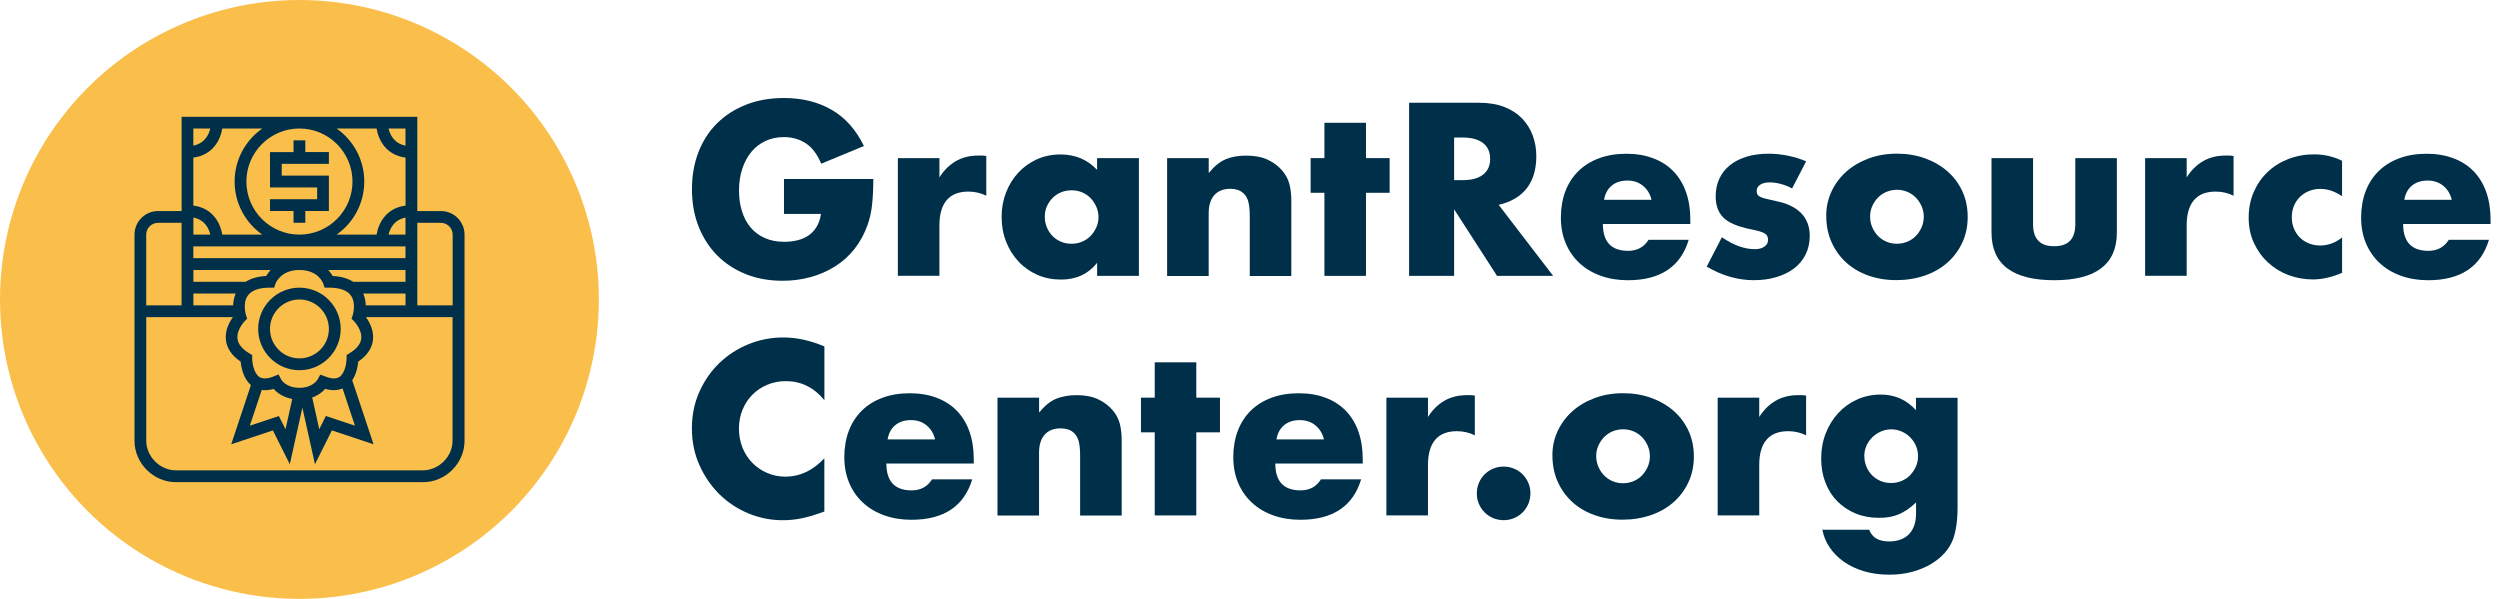 <?xml version="1.0" encoding="UTF-8"?><svg id="Layer_1" xmlns="http://www.w3.org/2000/svg" viewBox="0 0 500.94 120"><defs><style>.cls-1{fill:#fabf4a;}.cls-1,.cls-2{stroke-width:0px;}.cls-2{fill:#003049;}</style></defs><path class="cls-2" d="M157.1,35.87h17.89c0,1.84-.08,3.51-.23,5.01-.15,1.5-.46,2.9-.92,4.19-.64,1.81-1.52,3.41-2.62,4.81s-2.4,2.56-3.89,3.5c-1.49.94-3.12,1.65-4.9,2.14-1.78.49-3.65.74-5.61.74-2.7,0-5.16-.44-7.38-1.33-2.22-.89-4.13-2.14-5.73-3.75-1.59-1.61-2.84-3.54-3.73-5.8-.89-2.25-1.33-4.75-1.33-7.48s.44-5.17,1.31-7.43,2.12-4.18,3.73-5.77c1.61-1.59,3.55-2.84,5.82-3.73,2.27-.89,4.8-1.33,7.59-1.33,3.62,0,6.79.78,9.52,2.35,2.73,1.56,4.89,3.99,6.49,7.27l-8.56,3.54c-.8-1.9-1.83-3.27-3.1-4.09s-2.72-1.24-4.35-1.24c-1.35,0-2.58.25-3.68.76-1.1.51-2.05,1.23-2.83,2.16-.78.94-1.4,2.06-1.84,3.38-.44,1.32-.67,2.79-.67,4.42,0,1.47.19,2.84.58,4.09.38,1.26.96,2.35,1.72,3.27s1.72,1.63,2.85,2.14c1.13.51,2.45.76,3.96.76.89,0,1.75-.1,2.58-.3.83-.2,1.57-.52,2.23-.97.66-.44,1.2-1.02,1.63-1.73.43-.71.72-1.56.87-2.58h-7.41v-6.99Z"/><path class="cls-2" d="M179.91,31.68h8.33v3.86c.89-1.41,1.98-2.49,3.27-3.24,1.29-.75,2.79-1.13,4.51-1.13h.71c.26,0,.56.03.9.09v7.96c-1.1-.55-2.3-.83-3.59-.83-1.93,0-3.38.57-4.35,1.72-.97,1.15-1.45,2.83-1.45,5.04v10.12h-8.33v-23.6Z"/><path class="cls-2" d="M219.84,31.68h8.37v23.6h-8.37v-2.62c-1.78,2.24-4.19,3.36-7.22,3.36-1.72,0-3.3-.31-4.74-.94-1.44-.63-2.7-1.51-3.77-2.65-1.07-1.13-1.91-2.47-2.51-4-.6-1.53-.9-3.2-.9-5.01,0-1.69.29-3.29.87-4.81.58-1.52,1.4-2.84,2.44-3.98,1.04-1.13,2.28-2.03,3.73-2.69,1.44-.66,3.04-.99,4.78-.99,2.94,0,5.38,1.03,7.31,3.08v-2.35ZM209.35,43.41c0,.77.14,1.48.41,2.14.28.66.65,1.23,1.13,1.73.48.49,1.04.87,1.7,1.15.66.28,1.37.41,2.14.41s1.43-.14,2.09-.41c.66-.28,1.23-.66,1.7-1.15.48-.49.86-1.06,1.15-1.7.29-.64.44-1.33.44-2.07s-.15-1.43-.44-2.09c-.29-.66-.68-1.23-1.15-1.73-.48-.49-1.04-.87-1.7-1.15-.66-.28-1.36-.41-2.09-.41s-1.48.14-2.14.41c-.66.28-1.23.66-1.7,1.15-.48.49-.85,1.05-1.13,1.68-.28.63-.41,1.31-.41,2.05Z"/><path class="cls-2" d="M233.87,31.68h8.33v2.99c1.13-1.38,2.28-2.31,3.45-2.78,1.17-.48,2.53-.71,4.09-.71,1.66,0,3.07.27,4.25.81,1.18.54,2.19,1.3,3.01,2.28.67.8,1.13,1.69,1.38,2.67.25.98.37,2.1.37,3.36v15h-8.33v-11.91c0-1.17-.08-2.11-.25-2.83-.17-.72-.47-1.29-.9-1.72-.37-.37-.78-.63-1.24-.78-.46-.15-.95-.23-1.47-.23-1.41,0-2.49.42-3.24,1.27-.75.84-1.13,2.05-1.13,3.61v12.6h-8.33v-23.6Z"/><path class="cls-2" d="M273.71,38.63v16.65h-8.33v-16.65h-2.76v-6.95h2.76v-7.08h8.33v7.08h4.74v6.95h-4.74Z"/><path class="cls-2" d="M311.19,55.28h-11.22l-8.6-13.34v13.34h-9.02V20.59h14.03c1.93,0,3.62.28,5.06.85,1.44.57,2.63,1.34,3.57,2.32.93.98,1.64,2.12,2.12,3.4.47,1.29.71,2.67.71,4.14,0,2.64-.64,4.78-1.91,6.42-1.27,1.64-3.15,2.75-5.63,3.33l10.9,14.21ZM291.37,36.1h1.7c1.78,0,3.14-.37,4.09-1.1.95-.74,1.43-1.79,1.43-3.17s-.48-2.44-1.43-3.17c-.95-.74-2.32-1.1-4.09-1.1h-1.7v8.56Z"/><path class="cls-2" d="M321.18,44.88c0,3.59,1.69,5.38,5.06,5.38,1.81,0,3.17-.74,4.09-2.21h8.05c-1.63,5.4-5.69,8.1-12.19,8.1-1.99,0-3.82-.3-5.47-.9-1.66-.6-3.07-1.45-4.25-2.55s-2.09-2.42-2.74-3.96c-.64-1.53-.97-3.25-.97-5.15s.31-3.73.92-5.31c.61-1.58,1.49-2.92,2.62-4.02s2.51-1.96,4.12-2.55c1.61-.6,3.43-.9,5.45-.9s3.79.3,5.38.9c1.59.6,2.94,1.46,4.05,2.6,1.1,1.13,1.95,2.52,2.53,4.16.58,1.64.87,3.49.87,5.54v.87h-17.53ZM330.93,40.05c-.28-1.17-.84-2.1-1.7-2.81-.86-.71-1.9-1.06-3.13-1.06-1.29,0-2.34.34-3.15,1.01-.81.67-1.33,1.63-1.54,2.85h9.52Z"/><path class="cls-2" d="M359.08,37.75c-1.53-.8-3.04-1.2-4.51-1.2-.77,0-1.39.15-1.86.46-.48.31-.71.72-.71,1.24,0,.28.04.5.12.67.08.17.25.33.51.48.26.15.64.29,1.15.41.51.12,1.17.28,2,.46,2.3.46,4.02,1.28,5.15,2.46,1.13,1.18,1.7,2.69,1.7,4.53,0,1.38-.28,2.62-.83,3.73s-1.32,2.03-2.3,2.78c-.98.75-2.16,1.33-3.54,1.75s-2.9.62-4.55.62c-3.19,0-6.33-.9-9.43-2.71l3.04-5.89c2.33,1.59,4.54,2.39,6.62,2.39.77,0,1.4-.17,1.89-.51s.74-.77.74-1.29c0-.31-.04-.56-.12-.76-.08-.2-.24-.38-.48-.55-.25-.17-.61-.32-1.08-.46-.48-.14-1.1-.28-1.86-.44-2.58-.52-4.38-1.3-5.41-2.32-1.03-1.03-1.54-2.44-1.54-4.25,0-1.32.25-2.51.74-3.56.49-1.06,1.2-1.96,2.12-2.69.92-.74,2.03-1.3,3.33-1.7,1.3-.4,2.75-.6,4.35-.6,2.61,0,5.14.51,7.59,1.52l-2.81,5.43Z"/><path class="cls-2" d="M365.93,43.27c0-1.75.35-3.38,1.06-4.9.71-1.52,1.69-2.84,2.94-3.96,1.26-1.12,2.75-2,4.49-2.65s3.63-.97,5.68-.97,3.9.31,5.64.94c1.73.63,3.23,1.5,4.51,2.62,1.27,1.12,2.26,2.45,2.97,4,.71,1.55,1.06,3.26,1.06,5.13s-.36,3.58-1.08,5.13c-.72,1.55-1.71,2.88-2.97,4-1.26,1.12-2.77,1.99-4.53,2.6-1.76.61-3.67.92-5.73.92s-3.89-.31-5.61-.92c-1.72-.61-3.2-1.49-4.44-2.62-1.24-1.13-2.22-2.49-2.92-4.07-.71-1.58-1.06-3.34-1.06-5.27ZM374.72,43.36c0,.8.15,1.53.44,2.19.29.66.67,1.23,1.15,1.73.48.49,1.04.87,1.7,1.15s1.36.41,2.09.41,1.43-.14,2.09-.41c.66-.28,1.23-.66,1.7-1.15.48-.49.86-1.07,1.15-1.73.29-.66.44-1.37.44-2.14s-.15-1.43-.44-2.09c-.29-.66-.67-1.23-1.15-1.73-.48-.49-1.04-.87-1.7-1.15-.66-.28-1.36-.41-2.09-.41s-1.43.14-2.09.41-1.23.66-1.7,1.15c-.48.49-.86,1.06-1.15,1.7-.29.64-.44,1.33-.44,2.07Z"/><path class="cls-2" d="M407.38,31.68v13.29c0,2.91,1.41,4.37,4.23,4.37s4.23-1.46,4.23-4.37v-13.29h8.33v14.9c0,3.19-1.05,5.58-3.15,7.18-2.1,1.59-5.24,2.39-9.41,2.39s-7.31-.8-9.41-2.39-3.15-3.99-3.15-7.18v-14.9h8.33Z"/><path class="cls-2" d="M429.83,31.68h8.33v3.86c.89-1.41,1.98-2.49,3.27-3.24,1.29-.75,2.79-1.13,4.51-1.13h.71c.26,0,.56.03.9.09v7.96c-1.1-.55-2.3-.83-3.59-.83-1.93,0-3.38.57-4.35,1.72-.97,1.15-1.45,2.83-1.45,5.04v10.12h-8.33v-23.6Z"/><path class="cls-2" d="M469.3,39.32c-1.44-.98-2.9-1.47-4.37-1.47-.8,0-1.54.14-2.23.41-.69.28-1.3.67-1.82,1.17-.52.51-.93,1.1-1.22,1.79-.29.69-.44,1.46-.44,2.32s.15,1.59.44,2.28.69,1.29,1.2,1.79c.51.51,1.11.9,1.82,1.17.71.28,1.46.41,2.25.41,1.56,0,3.02-.54,4.37-1.61v7.08c-2.06.89-4,1.33-5.84,1.33-1.72,0-3.35-.29-4.9-.87-1.55-.58-2.91-1.42-4.09-2.51-1.18-1.09-2.12-2.39-2.83-3.91-.71-1.52-1.06-3.21-1.06-5.08s.34-3.58,1.01-5.13c.67-1.55,1.59-2.88,2.76-4,1.17-1.12,2.55-1.99,4.16-2.62,1.61-.63,3.33-.94,5.17-.94,2.02,0,3.89.43,5.61,1.29v7.08Z"/><path class="cls-2" d="M481.53,44.88c0,3.59,1.69,5.38,5.06,5.38,1.81,0,3.17-.74,4.09-2.21h8.05c-1.63,5.4-5.69,8.1-12.19,8.1-1.99,0-3.82-.3-5.47-.9-1.66-.6-3.07-1.45-4.25-2.55s-2.09-2.42-2.74-3.96c-.64-1.53-.97-3.25-.97-5.15s.31-3.73.92-5.31c.61-1.58,1.49-2.92,2.62-4.02s2.51-1.96,4.12-2.55c1.61-.6,3.43-.9,5.45-.9s3.79.3,5.38.9c1.59.6,2.94,1.46,4.05,2.6,1.1,1.13,1.95,2.52,2.53,4.16.58,1.64.87,3.49.87,5.54v.87h-17.53ZM491.28,40.05c-.28-1.17-.84-2.1-1.7-2.81-.86-.71-1.9-1.06-3.13-1.06-1.29,0-2.34.34-3.15,1.01-.81.67-1.33,1.63-1.54,2.85h9.52Z"/><path class="cls-2" d="M165.19,80.19c-2.09-2.55-4.66-3.82-7.73-3.82-1.35,0-2.6.25-3.75.74-1.15.49-2.14,1.16-2.97,2s-1.48,1.85-1.96,3.01c-.48,1.17-.71,2.42-.71,3.77s.24,2.65.71,3.82c.48,1.17,1.13,2.18,1.98,3.04.84.86,1.83,1.53,2.97,2.02,1.13.49,2.36.74,3.68.74,2.88,0,5.47-1.23,7.77-3.68v10.67l-.92.32c-1.38.49-2.67.85-3.86,1.08-1.2.23-2.38.34-3.54.34-2.39,0-4.69-.45-6.88-1.36-2.19-.9-4.12-2.18-5.8-3.82-1.67-1.64-3.01-3.59-4.02-5.84-1.01-2.25-1.52-4.72-1.52-7.38s.5-5.11,1.5-7.34c1-2.22,2.33-4.14,4-5.75,1.67-1.61,3.61-2.87,5.82-3.77,2.21-.9,4.52-1.36,6.95-1.36,1.38,0,2.74.15,4.07.44,1.33.29,2.74.74,4.21,1.36v10.76Z"/><path class="cls-2" d="M177.61,92.88c0,3.59,1.69,5.38,5.06,5.38,1.81,0,3.17-.74,4.09-2.21h8.05c-1.63,5.4-5.69,8.1-12.19,8.1-1.99,0-3.82-.3-5.47-.9-1.66-.6-3.07-1.45-4.26-2.55s-2.09-2.42-2.74-3.96c-.64-1.53-.97-3.25-.97-5.15s.31-3.73.92-5.31c.61-1.58,1.49-2.92,2.62-4.03,1.13-1.1,2.51-1.96,4.12-2.55,1.61-.6,3.43-.9,5.45-.9s3.79.3,5.38.9c1.59.6,2.94,1.46,4.05,2.6s1.95,2.52,2.53,4.16c.58,1.64.87,3.49.87,5.54v.88h-17.53ZM187.37,88.05c-.28-1.17-.84-2.1-1.7-2.81-.86-.71-1.9-1.06-3.13-1.06-1.29,0-2.34.34-3.15,1.01-.81.67-1.33,1.63-1.54,2.85h9.52Z"/><path class="cls-2" d="M199.88,79.68h8.33v2.99c1.13-1.38,2.28-2.31,3.45-2.78,1.17-.47,2.53-.71,4.09-.71,1.66,0,3.07.27,4.25.81,1.18.54,2.19,1.3,3.01,2.28.67.8,1.13,1.69,1.38,2.67.25.98.37,2.1.37,3.36v15h-8.33v-11.91c0-1.17-.08-2.11-.25-2.83-.17-.72-.47-1.29-.9-1.72-.37-.37-.78-.63-1.24-.78s-.95-.23-1.47-.23c-1.41,0-2.49.42-3.24,1.26-.75.84-1.13,2.05-1.13,3.61v12.6h-8.33v-23.6Z"/><path class="cls-2" d="M239.71,86.63v16.65h-8.33v-16.65h-2.76v-6.95h2.76v-7.08h8.33v7.08h4.74v6.95h-4.74Z"/><path class="cls-2" d="M255.54,92.88c0,3.59,1.69,5.38,5.06,5.38,1.81,0,3.17-.74,4.09-2.21h8.05c-1.63,5.4-5.69,8.1-12.19,8.1-1.99,0-3.82-.3-5.47-.9-1.66-.6-3.07-1.45-4.25-2.55s-2.09-2.42-2.74-3.96c-.64-1.53-.97-3.25-.97-5.15s.31-3.73.92-5.31c.61-1.58,1.49-2.92,2.62-4.03,1.13-1.1,2.51-1.96,4.12-2.55,1.61-.6,3.43-.9,5.45-.9s3.79.3,5.38.9,2.94,1.46,4.05,2.6c1.1,1.13,1.95,2.52,2.53,4.16.58,1.64.87,3.49.87,5.54v.88h-17.53ZM265.29,88.05c-.28-1.17-.84-2.1-1.7-2.81-.86-.71-1.9-1.06-3.13-1.06-1.29,0-2.34.34-3.15,1.01-.81.67-1.33,1.63-1.54,2.85h9.52Z"/><path class="cls-2" d="M277.8,79.68h8.33v3.87c.89-1.41,1.98-2.49,3.27-3.24,1.29-.75,2.79-1.13,4.51-1.13h.71c.26,0,.56.03.9.09v7.96c-1.1-.55-2.3-.83-3.59-.83-1.93,0-3.38.57-4.35,1.72s-1.45,2.83-1.45,5.04v10.12h-8.33v-23.6Z"/><path class="cls-2" d="M295.92,98.86c0-.74.14-1.43.41-2.09.28-.66.66-1.23,1.15-1.72.49-.49,1.07-.88,1.72-1.15.66-.28,1.36-.41,2.09-.41s1.43.14,2.09.41c.66.28,1.23.66,1.72,1.15s.87,1.07,1.15,1.72c.28.66.41,1.36.41,2.09s-.14,1.43-.41,2.09c-.28.66-.66,1.23-1.15,1.72-.49.49-1.07.88-1.72,1.15-.66.28-1.36.41-2.09.41s-1.43-.14-2.09-.41c-.66-.28-1.23-.66-1.72-1.15-.49-.49-.87-1.06-1.15-1.72-.28-.66-.41-1.36-.41-2.09Z"/><path class="cls-2" d="M311.06,91.27c0-1.75.35-3.38,1.06-4.9.71-1.52,1.69-2.84,2.94-3.96s2.75-2,4.49-2.65,3.63-.97,5.68-.97,3.9.31,5.64.94c1.73.63,3.23,1.5,4.51,2.62,1.27,1.12,2.26,2.45,2.97,4,.71,1.55,1.06,3.26,1.06,5.13s-.36,3.58-1.08,5.13c-.72,1.55-1.71,2.88-2.97,4-1.26,1.12-2.77,1.99-4.53,2.6-1.76.61-3.67.92-5.73.92s-3.89-.31-5.61-.92-3.2-1.49-4.44-2.62c-1.24-1.13-2.22-2.49-2.92-4.07-.71-1.58-1.06-3.33-1.06-5.27ZM319.84,91.36c0,.8.15,1.53.44,2.18.29.66.67,1.24,1.15,1.73.48.49,1.04.87,1.7,1.15.66.28,1.36.41,2.09.41s1.43-.14,2.09-.41c.66-.28,1.23-.66,1.7-1.15.48-.49.86-1.07,1.15-1.73.29-.66.44-1.37.44-2.14s-.15-1.43-.44-2.09c-.29-.66-.67-1.23-1.15-1.73-.48-.49-1.04-.87-1.7-1.15-.66-.28-1.36-.41-2.09-.41s-1.43.14-2.09.41-1.23.66-1.7,1.15c-.48.49-.86,1.06-1.15,1.7-.29.64-.44,1.33-.44,2.07Z"/><path class="cls-2" d="M344.18,79.68h8.33v3.87c.89-1.41,1.98-2.49,3.27-3.24,1.29-.75,2.79-1.13,4.51-1.13h.71c.26,0,.56.03.9.09v7.96c-1.1-.55-2.3-.83-3.59-.83-1.93,0-3.38.57-4.35,1.72s-1.45,2.83-1.45,5.04v10.12h-8.33v-23.6Z"/><path class="cls-2" d="M392.25,79.68v21.99c0,1.32-.08,2.5-.23,3.54-.15,1.04-.37,1.96-.64,2.76-.37,1.01-.94,1.96-1.72,2.83-.78.88-1.73,1.63-2.83,2.28-1.1.64-2.35,1.15-3.75,1.52-1.4.37-2.91.55-4.53.55-1.84,0-3.53-.23-5.06-.69-1.53-.46-2.88-1.1-4.03-1.91-1.15-.81-2.09-1.76-2.83-2.85-.74-1.09-1.23-2.28-1.47-3.56h9.38c.58,1.56,1.9,2.35,3.96,2.35,1.75,0,3.09-.49,4.03-1.47.93-.98,1.4-2.35,1.4-4.09v-2.25c-.61.58-1.2,1.07-1.77,1.45-.57.38-1.14.7-1.73.94-.58.24-1.2.42-1.84.53-.64.11-1.35.16-2.12.16-1.69,0-3.24-.29-4.65-.87-1.41-.58-2.63-1.4-3.66-2.44-1.03-1.04-1.83-2.29-2.39-3.75-.57-1.46-.85-3.07-.85-4.85s.31-3.49.92-5.04c.61-1.55,1.45-2.9,2.51-4.05,1.06-1.15,2.31-2.05,3.77-2.71,1.46-.66,3.04-.99,4.76-.99,2.79,0,5.14,1.04,7.04,3.13v-2.48h8.33ZM373.57,91.36c0,.77.14,1.48.41,2.14.28.66.65,1.23,1.13,1.72.47.49,1.04.87,1.7,1.15.66.28,1.37.41,2.14.41s1.43-.14,2.09-.41c.66-.28,1.23-.66,1.7-1.15s.86-1.07,1.15-1.72c.29-.66.44-1.36.44-2.09s-.15-1.47-.44-2.12c-.29-.64-.68-1.21-1.17-1.7-.49-.49-1.07-.87-1.73-1.15s-1.34-.41-2.05-.41-1.43.15-2.07.44c-.64.29-1.21.68-1.7,1.15-.49.48-.88,1.04-1.17,1.68-.29.64-.44,1.33-.44,2.07Z"/><path class="cls-1" d="M120,60c0,21.44-11.44,41.24-30,51.96-18.56,10.72-41.44,10.72-60,0C11.44,101.24,0,81.44,0,60S11.44,18.76,30,8.04c18.56-10.72,41.44-10.72,60,0,18.56,10.72,30,30.53,30,51.96"/><path class="cls-2" d="M60,57.64c-4.56,0-8.27,3.71-8.27,8.27s3.71,8.27,8.27,8.27,8.27-3.71,8.27-8.27-3.71-8.27-8.27-8.27ZM60,71.81c-3.26,0-5.9-2.65-5.9-5.9s2.65-5.9,5.9-5.9,5.9,2.65,5.9,5.9c0,3.26-2.65,5.9-5.9,5.9Z"/><path class="cls-2" d="M88.34,42.29h-4.72v-18.89h-47.23v18.89h-4.72c-2.6,0-4.72,2.12-4.72,4.72v41.33c0,4.48,3.79,8.27,8.27,8.27h49.59c4.48,0,8.27-3.79,8.27-8.27v-41.33c0-2.6-2.12-4.72-4.72-4.72h0ZM88.34,44.65c1.3,0,2.36,1.06,2.36,2.36v14.17h-7.08v-16.53h4.72ZM52.44,78.14c.73.1,1.53.04,2.4-.21.64.72,1.82,1.67,3.72,2.01l-1.35,6.08-1.33-2.66-5.82,1.94,2.38-7.15ZM68.64,77.84l2.48,7.45-5.82-1.94-1.33,2.66-1.41-6.36c1.26-.44,2.1-1.16,2.6-1.73,1.32.38,2.47.34,3.47-.09h0ZM70.02,70.8l-.57.34v.66c0,.77-.27,2.94-1.43,3.72-.65.44-1.62.41-2.86-.09l-.99-.37-.5.93c-.04.07-.96,1.72-3.68,1.72s-3.64-1.65-3.67-1.71l-.49-.97-1.01.4c-1.24.5-2.21.53-2.86.09-1.16-.78-1.42-2.95-1.43-3.71v-.67l-.57-.34c-1.44-.86-2.24-1.84-2.37-2.91-.23-1.8,1.41-3.49,1.42-3.51l.52-.52-.23-.69s-.76-2.41.37-3.96c.75-1.04,2.23-1.57,4.42-1.57h.85l.27-.81s.96-2.73,4.78-2.73,4.75,2.63,4.78,2.73l.27.81h.85c2.17,0,3.66.52,4.41,1.56,1.14,1.56.38,3.95.37,3.97l-.23.69.52.52s1.64,1.7,1.42,3.5c-.13,1.07-.93,2.06-2.38,2.92h0ZM81.25,56.46h-10.48c-1.07-.68-2.44-1.07-4.12-1.16-.19-.34-.48-.77-.87-1.2h15.47s0,2.36,0,2.36ZM81.25,47.01h-3.39c.28-1.21,1.1-2.96,3.39-3.42v3.42ZM81.25,49.37v2.36h-42.51v-2.36h42.51ZM49.23,56.46h-10.48v-2.36h15.47c-.39.43-.68.86-.87,1.2-1.68.09-3.05.48-4.12,1.16h0ZM38.75,47.01v-3.42c2.3.45,3.11,2.2,3.39,3.42h-3.39ZM38.75,58.82h8.47c-.34.8-.48,1.61-.5,2.36h-7.97s0-2.36,0-2.36ZM73.29,61.18c-.02-.75-.16-1.57-.5-2.36h8.47v2.36h-7.97ZM81.25,29.18c-2.3-.45-3.11-2.2-3.39-3.42h3.39v3.42ZM75.46,25.76c.38,2.3,1.89,5.31,5.8,5.82v9.61c-3.91.51-5.42,3.53-5.8,5.82h-8.01c3.35-2.35,5.54-6.23,5.54-10.63s-2.2-8.28-5.54-10.63h8.01ZM60,47.01c-5.86,0-10.63-4.77-10.63-10.63s4.77-10.63,10.63-10.63,10.63,4.77,10.63,10.63-4.77,10.63-10.63,10.63ZM47.01,36.38c0,4.39,2.2,8.28,5.54,10.63h-8.01c-.38-2.3-1.89-5.31-5.8-5.82v-9.61c3.91-.51,5.42-3.53,5.8-5.82h8.01c-3.35,2.35-5.54,6.23-5.54,10.63h0ZM42.13,25.76c-.28,1.21-1.1,2.96-3.39,3.42v-3.42h3.39ZM31.66,44.65h4.72v16.53h-7.08v-14.17c0-1.3,1.06-2.36,2.36-2.36h0ZM84.8,94.24h-49.59c-3.15,0-5.9-2.76-5.9-5.9v-24.8h17.37c-.7.96-1.65,2.67-1.41,4.62.21,1.67,1.2,3.12,2.96,4.31.1,1.13.51,3.36,2.05,4.69l-3.95,11.86,8.35-2.78,3.39,6.78,2.52-11.34,2.52,11.34,3.39-6.78,8.35,2.78-4.27-12.82c.85-1.28,1.12-2.84,1.19-3.73,1.76-1.2,2.76-2.65,2.96-4.31.24-1.95-.71-3.65-1.41-4.62h17.36s0,24.8,0,24.8c0,3.14-2.76,5.9-5.9,5.9h0Z"/><path class="cls-2" d="M61.18,28.12h-2.36v2.36h-4.72v7.08h9.45v2.36h-9.45v2.36h4.72v2.36h2.36v-2.36h4.72v-7.09h-9.45v-2.36h9.45v-2.36h-4.72v-2.36Z"/></svg>